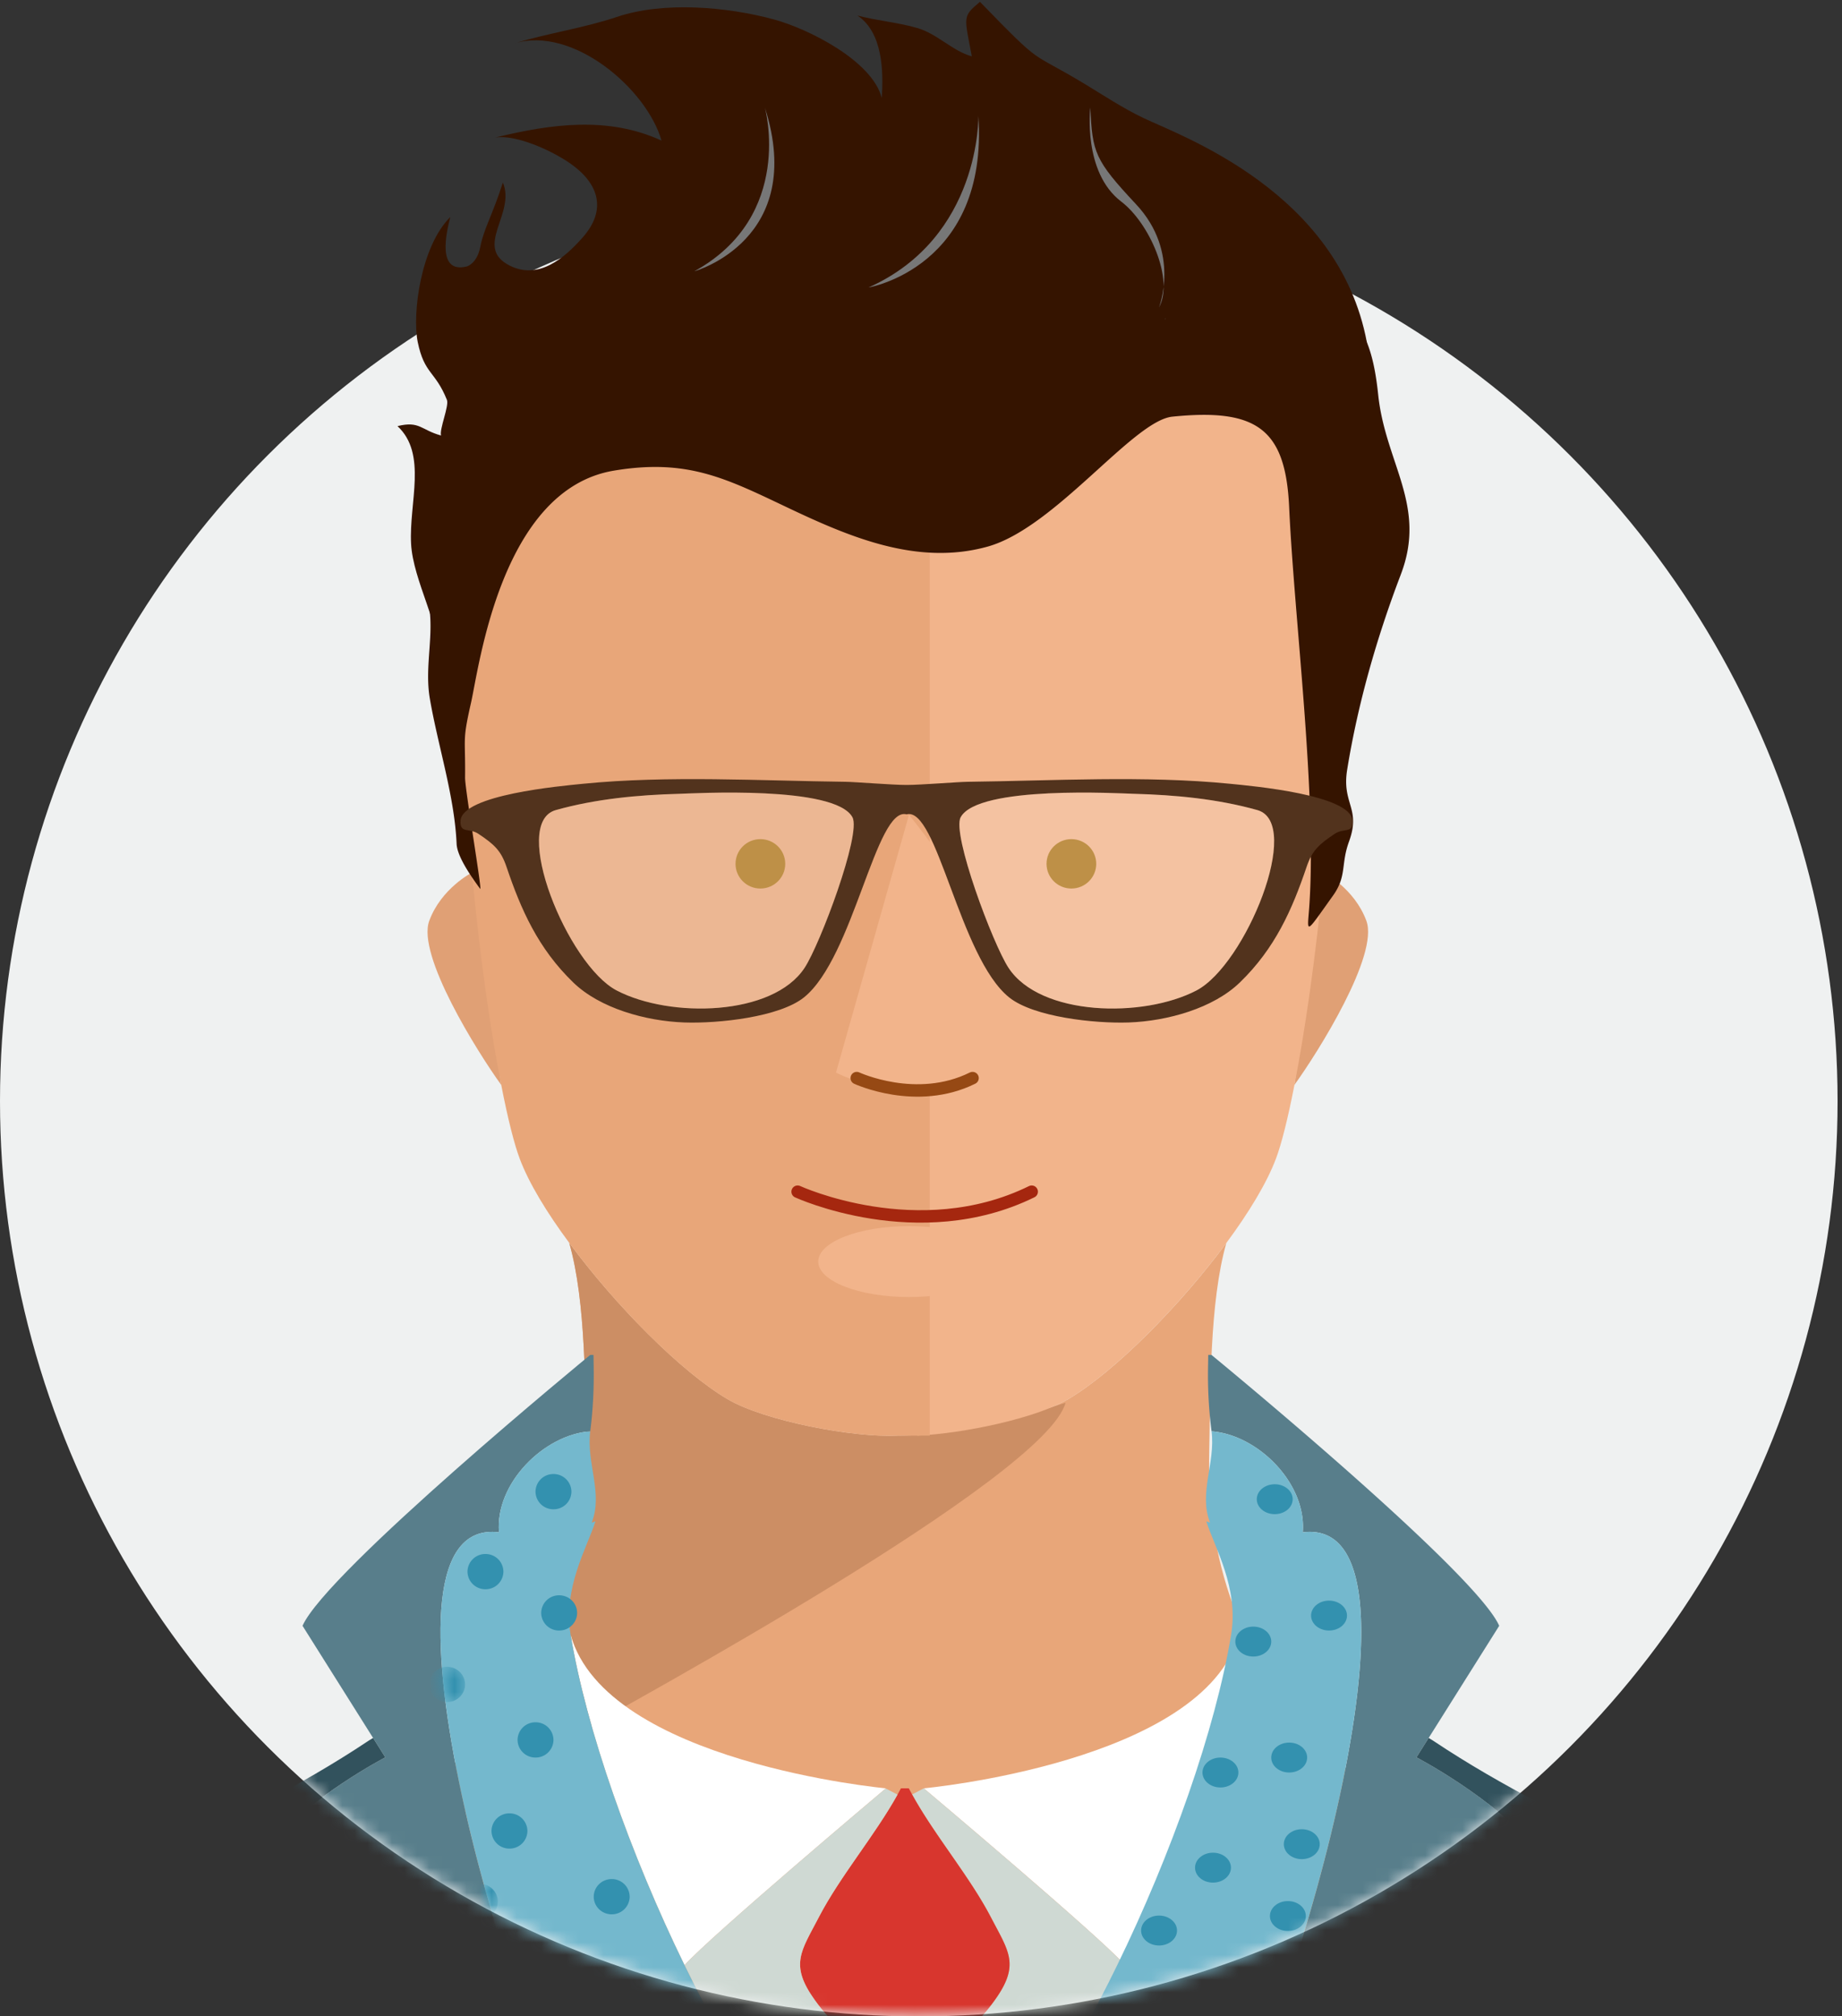 <svg xmlns="http://www.w3.org/2000/svg" xmlns:xlink="http://www.w3.org/1999/xlink" width="148" height="162" xmlns:v="https://vecta.io/nano"><rect width="100%" height="100%" fill="#333333" stroke="none"/><defs><ellipse id="A" cx="73.822" cy="73.9" rx="73.822" ry="73.54"/><path id="B" d="M13.764 18.724V.555H.983v18.169h12.781z"/><path d="M.504.494l.289 2.832h1.574V.494H.504h0z" id="C"/><path d="M.86.933l.804 2.832h.337V.933H.86h0z" id="D"/><path id="E" d="M63.092 55.978c0 1.096-.894 1.985-1.997 1.985s-1.997-.889-1.997-1.985.894-1.985 1.997-1.985 1.997.889 1.997 1.985"/><path id="F" d="M11.369 11.161c0 .782-.645 1.416-1.443 1.416a1.43 1.43 0 0 1-1.442-1.416 1.43 1.43 0 0 1 1.442-1.416c.798 0 1.443.634 1.443 1.416"/><path id="G" d="M9.47 21.365a1.43 1.43 0 0 1-1.443 1.416 1.43 1.43 0 0 1-1.442-1.416 1.43 1.43 0 0 1 1.442-1.416 1.43 1.43 0 0 1 1.443 1.416"/><path id="H" d="M63.903 31.628c0 .664-.645 1.202-1.443 1.202s-1.442-.538-1.442-1.202.646-1.202 1.442-1.202 1.443.538 1.443 1.202"/><path id="I" d="M70.026 22.782c0 .664-.646 1.202-1.443 1.202s-1.442-.538-1.442-1.202.645-1.202 1.442-1.202 1.443.538 1.443 1.202"/><path id="J" d="M68.931 14.213s2.417 8.701-5.667 13.159c0 0 9.066-2.525 5.667-13.159"/><path id="K" d="M86.086 14.872s.22 9.75-8.822 13.8c0 0 9.644-1.633 8.822-13.8"/><path id="L" d="M95.08 14.213s-.628 5.19 2.485 7.559c2.26 1.72 4.262 6.256 3.032 8.507 0 0 1.762-4.438-1.832-8.282-3.332-3.563-3.522-4.158-3.685-7.784"/></defs><g transform="translate(0 -12)" fill="none" fill-rule="evenodd"><g transform="translate(0 26.565)"><mask id="M" fill="#fff"><use xlink:href="#A"/></mask><use fill="#eff1f1" xlink:href="#A"/><g mask="url(#M)"><g transform="translate(-7 -19.565)"><g transform="translate(7 18.425)"><path d="M72.156 101.92c3.496.183 10.681-1.165 13.683-2.941 3.721-2.198 8.975-7.501 12.695-12.539-1.36 4.774-1.27 11.865-1.378 16.948-.193 9.239 2.796 17.218 10.071 24.354l24.526 23.932-3.5 2.304-53.667-1.334-8.841 1.79-55.992.377 4.166-8.667s15.866-11.267 23.134-18.402 10.265-15.115 10.066-24.354c-.11-5.083-.014-12.174-1.38-16.948 3.721 5.038 8.974 10.341 12.695 12.539 3.003 1.776 10.187 3.124 13.69 2.941h.032z" fill="#e8a679"/><path d="M30.148 133.297l-.189.271c5.349 2.027 12.193-5.361 16.224-7.637 4.172-2.355 37.865-20.668 39.43-26.657-4.404 1.419-8.73 2.645-13.457 2.645h-.032c-3.503.183-10.688-1.164-13.69-2.94-3.721-2.199-8.974-7.502-12.695-12.539 1.366 4.773 1.27 11.865 1.379 16.947.2 9.239-2.797 17.219-10.066 24.356-2.023 1.985-5.248 3.307-6.904 5.554" fill="#cc8e64"/><g fill="#e0a075"><path d="M106.361 56.688s2.463 1.253 3.425 3.873c1.008 2.745-3.848 10.499-5.78 13.175M37.913 56.688s-2.463 1.253-3.425 3.873c-1.008 2.745 3.849 10.499 5.779 13.175"/></g><path d="M107.229 25.504c.501 11.062.008 22-.867 31.186-.655 6.902-1.53 12.814-2.355 17.044-.536 2.755-1.058 4.797-1.488 5.933-.733 1.945-2.172 4.326-3.984 6.77-3.723 5.039-8.975 10.342-12.692 12.543-2.609 1.545-8.383 2.763-12.142 2.936V.382c6.642.415 32.549 3.447 33.528 25.122" fill="#f2b48b"/><path d="M74.701 101.916l-2.545.007c-3.533.18-10.718-1.17-13.721-2.942-3.724-2.202-8.977-7.504-12.693-12.544-1.812-2.443-3.257-4.825-3.984-6.77-.429-1.136-.951-3.178-1.487-5.933-.832-4.23-1.706-10.142-2.348-17.043-.882-9.194-1.369-20.125-.868-31.187C38.176.631 72.121.313 72.121.313c.035 0 1.599.006 2.58.069v101.534z" fill="#e8a679"/><g fill="#f2b48b"><path d="M73.036 52.039l-5.865 20.708s5.966 3.249 13.051 0-7.186-20.708-7.186-20.708m7.301 35.894c0 1.573-3.266 2.849-7.296 2.849s-7.296-1.276-7.296-2.849 3.267-2.849 7.296-2.849 7.296 1.276 7.296 2.849"/></g><g fill="#af761b"><use xlink:href="#E"/><use xlink:href="#E" x="24.988"/></g><g stroke-linecap="round"><path d="M64.087 82.319s9.699 4.472 18.807 0" stroke="#a5270f"/><path d="M68.836 73.192s4.799 2.236 9.306 0" stroke="#964914"/></g><g transform="translate(138 143)"><mask id="N" fill="#fff"><use xlink:href="#B"/></mask><path d="M13.764 18.724H.983v-.379C1.299 4.199 6.271.555 6.271.555a7.87 7.87 0 0 1 .317.342c3.217 3.6 7.176 17.827 7.176 17.827" fill="#32525d" mask="url(#N)"/></g><path d="M123.624 135.229s-4.117 18.412-9.5 26.495H97.339v-.379c7.24-14.209 18.476-53.047 7.335-51.66.316-3.948-3.623-7.841-7.328-8.114a35.34 35.34 0 0 1-.279-5.348l.012-.79h.26s21.218 17.411 23.118 21.764l-5.668 9.01-.982 1.56s6.017 3.109 9.817 7.462" fill="#587e8b"/><path d="M115.144 126.424c11.362 7.586 23.326 11 29.128 17.131 0 0-4.972 3.644-5.288 17.79v.379h-24.86c5.383-8.083 9.501-26.495 9.501-26.495-3.801-4.353-9.818-7.462-9.818-7.462l.982-1.56.355.217z" fill="#32525d"/><path d="M99.551 117.918c-1.26 7.617-4.813 17.653-9.152 26.545-2.204-2.45-16.175-14.208-16.175-14.208s22.477-2.077 25.327-12.337" fill="#fff"/><path d="M74.223 130.255s13.971 11.758 16.175 14.208c-3.458 7.095-7.416 13.45-11.109 17.261h-.474c0-2.226-4.592-8.462-4.592-8.462 1.849-2.046 4.104-3.744 5.712-6.001 2.04-2.848 1.108-3.898-.329-6.665-1.716-3.284-4.516-6.567-6.321-9.85l.938-.491z" fill="#cfd9d3"/><path d="M73.02 130.255l.265.491c1.806 3.283 4.606 6.566 6.322 9.85 1.437 2.767 2.368 3.817.329 6.665-1.609 2.257-3.863 3.955-5.713 6.001 0 0 4.592 6.236 4.592 8.462H73.02h-.038-.564-.032-5.802c0-2.226 4.592-8.462 4.592-8.462-1.849-2.046-4.103-3.744-5.713-6.001-2.039-2.848-1.102-3.898.335-6.665 1.705-3.277 4.498-6.561 6.316-9.837a24.85 24.85 0 0 0 .272-.504h.634z" fill="#d8362e"/><path d="M71.176 130.255l-.012.012c-.457.386-13.992 11.79-16.164 14.196-4.338-8.892-7.891-18.927-9.151-26.545 2.849 10.26 25.327 12.337 25.327 12.337" fill="#fff"/><path d="M71.176 153.261s-4.592 6.237-4.592 8.463h-.474c-3.693-3.812-7.651-10.167-11.11-17.261 2.172-2.407 15.707-13.81 16.164-14.196l.95.491c-1.818 3.277-4.611 6.56-6.316 9.837-1.437 2.767-2.374 3.818-.335 6.666 1.609 2.257 3.864 3.954 5.713 6" fill="#cfd9d3"/><path d="M47.698 96.223c.038 1.834-.05 3.613-.273 5.348-3.704.267-7.65 4.166-7.334 8.114-11.141-1.387.095 37.451 7.334 51.66v.379H30.642c-5.384-8.084-9.501-26.495-9.501-26.495 3.801-4.353 9.817-7.462 9.817-7.462l-.981-1.56-5.669-9.01c1.9-4.353 23.117-21.764 23.117-21.764h.261l.012.79" fill="#587e8b"/><path d="M.5 143.561c5.789-6.137 17.76-9.545 29.122-17.137l.355-.217.981 1.56s-6.016 3.109-9.817 7.462c0 0 4.117 18.412 9.501 26.495H5.782v-.379C5.472 147.423.646 143.673.5 143.561" fill="#32525d"/><g fill="#74b8cd"><path d="M89.765 144.463c4.338-8.892 7.891-18.927 9.152-26.545.626-3.78-1.31-6.964-1.994-9.115l.304.105c-.937-2.35.442-4.794.119-7.337 3.705.274 7.645 4.166 7.328 8.114 11.141-1.386-.095 37.452-7.335 51.66v.379H78.655c3.693-3.811 7.652-10.166 11.11-17.261m-34.765 0c3.458 7.095 7.417 13.45 11.11 17.261H47.425v-.379c-7.239-14.208-18.475-53.046-7.334-51.66-.317-3.948 3.629-7.847 7.334-8.114-.329 2.543 1.056 4.987.113 7.337l.304-.105c-.684 2.151-2.62 5.335-1.994 9.115 1.261 7.618 4.814 17.653 9.152 26.545"/></g></g><g transform="translate(42 123.425)"><g fill="#3391af"><path d="M10.912 1.419a1.43 1.43 0 0 1-1.443 1.416 1.43 1.43 0 0 1-1.442-1.416A1.43 1.43 0 0 1 9.469.003a1.43 1.43 0 0 1 1.443 1.416M5.447 7.844A1.43 1.43 0 0 1 4.004 9.26a1.43 1.43 0 0 1-1.442-1.416 1.43 1.43 0 0 1 1.442-1.416 1.43 1.43 0 0 1 1.443 1.416"/><use xlink:href="#F"/></g><g transform="translate(0 15)"><mask id="O" fill="#fff"><use xlink:href="#C"/></mask><path d="M2.367 1.91c0 .782-.645 1.416-1.443 1.416A1.43 1.43 0 0 1-.518 1.91 1.43 1.43 0 0 1 .924.494c.798 0 1.443.634 1.443 1.416" fill="#3391af" mask="url(#O)"/></g><g fill="#3391af"><use xlink:href="#G"/><use xlink:href="#G" x="-2.094" y="7.316"/></g><g transform="translate(3 32)"><mask id="P" fill="#fff"><use xlink:href="#D"/></mask><path d="M2.001 2.349A1.43 1.43 0 0 1 .558 3.765 1.43 1.43 0 0 1-.884 2.349 1.43 1.43 0 0 1 .558.933a1.43 1.43 0 0 1 1.443 1.416" fill="#3391af" mask="url(#P)"/></g><g fill="#3391af"><path d="M15.591 33.961a1.43 1.43 0 0 1-1.443 1.416c-.797 0-1.442-.634-1.442-1.416s.645-1.416 1.442-1.416a1.43 1.43 0 0 1 1.443 1.416"/><use xlink:href="#G" x="2.287" y="20.368"/><use xlink:href="#F" x="8.199" y="33.68"/><path d="M59.57 36.68c0 .664-.646 1.202-1.443 1.202s-1.442-.538-1.442-1.202.646-1.202 1.442-1.202 1.443.539 1.443 1.202"/><use xlink:href="#H"/><path d="M71.037 29.742c0 .664-.646 1.202-1.443 1.202s-1.442-.538-1.442-1.202.646-1.202 1.442-1.202 1.443.538 1.443 1.202m-1.117 5.773c0 .663-.646 1.202-1.443 1.202s-1.442-.539-1.442-1.202.645-1.202 1.442-1.202 1.443.538 1.443 1.202"/><use xlink:href="#I"/><use xlink:href="#H" x="0.598" y="-7.644"/><path d="M67.141 13.464c0 .664-.646 1.202-1.443 1.202s-1.442-.538-1.442-1.202.645-1.202 1.442-1.202 1.443.539 1.443 1.202m1.723-11.438c0 .663-.646 1.201-1.443 1.201s-1.442-.538-1.442-1.201.646-1.202 1.442-1.202 1.443.538 1.443 1.202"/><use xlink:href="#I" x="3.201" y="-11.407"/></g></g><g transform="translate(0 .425)"><path d="M12.781 179.345v.379H0s3.958-14.226 7.183-17.827l.316-.336c.146.112 4.972 3.862 5.282 17.784" fill="#32525d"/><path d="M52.499 31.23h-.339a1.6 1.6 0 0 1 .339 0m67.049 19.513c-1.941 5.084-3.454 10.398-4.307 15.674-.444 2.763 1.132 3.077.145 5.782-.665 1.825-.155 2.762-1.29 4.343-2.244 3.136-2.064 3.075-1.909.999.652-9.016-1.192-23.154-1.608-32.241-.29-6.253-2.586-7.94-9.385-7.249-3.156.321-9.424 8.939-14.852 10.443-5.666 1.568-11.129-.79-16.209-3.207-4.88-2.32-7.982-3.875-13.816-2.898-9.058 1.517-10.817 15.765-11.475 18.663-.712 3.143-.437 2.676-.474 6.001-.01.927 1.4 9.196 1.212 8.932-.712-.97-1.845-2.576-1.892-3.611-.168-3.849-1.499-7.866-2.151-11.67-.45-2.609.387-5.167-.111-7.711-1.109-5.681 3.211-7.126 4.124-12.209.471-2.603-1.839-3.473-.172-6.005 1.317-1.998.348-2.684 1.417-4.869 1.082-2.204 4.155 4.233 6.023 2.177 2.07-2.288 3.9.591 6.569 0 .632-.142-.74-9.069 0-9.14 1.861-2.39 1.505-5.44 4.562-6.963 2.406-1.202 5.155-3.556 7.91-3.69 2.667-.129 5.799 2.054 8.273 1.661 2.768-.443 4.098 3.169 7.243 3.053 5.363-.199 12.285-2.029 16.217 1.743 1.996 1.915 1.881.958 3.185 3.111 1.109 1.832 3.09 3.137 4.812 4.479 4.28 3.361 5.594 4.719 6.145 9.943.577 5.52 3.944 8.913 1.813 14.459z" fill="#351400"/><g fill="#777"><use xlink:href="#J"/><use xlink:href="#K"/><use xlink:href="#L"/></g></g></g></g></g><g fill="#351400"><path d="M45.024 37.655h-.339a1.6 1.6 0 0 1 .339 0"/><path d="M78.737 12.15c5.228 5.373 3.791 3.803 8.4 6.584 1.546.936 3.087 1.959 4.729 2.744 2.988 1.434 15.689 5.906 17.957 18.024.279 1.491-6.108 3.621-8.337.983-.514-.601-1.748-3.284-2.461-3.509-.472-.152-7.006.881-7.596.863-1.02-.033-4.424-1.266-4.439-1.814.049 1.475-3.526-1.016-4.807-.691-1.965.496-5.575.163-7.477.662-1.703.449-5.382 2.33-7.083 2.969-1.613.604-3.703.073-4.744 1.698-1.134 1.758-3.857 1.271-5.591 2.768-2.195 1.901-9.349 1.229-11.7 2.917-3.263 2.339-10.152 22.374-10.156 18.984-.007-2.966-2.248-6.717-2.402-9.636-.179-3.321 1.322-7.215-1.091-9.46 1.786-.445 1.885.315 3.498.753-.148-.496.661-2.382.472-2.862-.941-2.342-1.817-2.052-2.348-4.662-.455-2.292.258-7.688 2.621-10.03-.332 1.287-1.089 4.574 1.323 3.972 0 0 .828-.206 1.091-1.599s1.012-2.626 1.808-5.139c1.068 2.47-2.379 5.176.532 6.66 2.329 1.194 4.408-.585 5.873-2.242 1.968-2.222 1.32-4.338-.988-5.954-1.495-1.041-4.363-2.352-6.041-2.08 4.593-1.121 9.101-1.713 13.37.241-1.179-4.144-7.118-9.242-11.818-7.808 2.71-.828 5.578-1.231 8.234-2.126 3.711-1.256 8.81-.831 12.608.199 2.753.745 7.895 3.308 8.674 6.309.142-2.093.091-5.262-1.956-6.62 1.541.411 3.291.556 4.803 1.001 1.627.469 2.817 1.843 4.389 2.278-.594-3.2-.792-3.175.652-4.378z"/></g><g fill="#777"><use xlink:href="#J" x="-7.475" y="6.425"/><use xlink:href="#K" x="-7.475" y="6.425"/><use xlink:href="#L" x="-7.476" y="6.425"/></g><path d="M96.134 91.576c-4.298 2.246-12.554 2.071-15.103-1.819-1.254-1.908-4.567-10.749-3.845-12.094 1.39-2.583 12.83-1.914 13.888-1.887 3.379.088 6.776.417 9.95 1.308 3.699 1.04-.958 12.438-4.89 14.492m-31.486-1.819c-2.549 3.889-10.805 4.065-15.103 1.819-3.932-2.054-8.589-13.452-4.889-14.492 3.173-.891 6.569-1.22 9.949-1.308 1.058-.028 12.498-.696 13.887 1.887.723 1.345-2.591 10.186-3.844 12.094m44.026-11.82c-.132-2.081-8.035-2.786-9.835-2.965-6.853-.681-14.249-.242-21.085-.16-.796.009-3.766.254-4.914.254s-4.119-.244-4.915-.254c-6.837-.082-14.232-.522-21.086.16-1.799.179-9.702.885-9.835 2.965-.067 1.059.689.557 1.433 1.054 1.255.84 1.812 1.331 2.259 2.652 1.164 3.444 2.535 6.559 5.374 9.301 2.131 2.06 5.797 3.092 8.909 3.204 2.732.097 7.654-.431 9.624-2.019 3.991-3.216 5.779-15.375 8.237-14.7 2.456-.675 4.244 11.484 8.236 14.7 1.97 1.588 6.892 2.116 9.624 2.019 3.112-.112 6.777-1.144 8.909-3.204 2.839-2.743 4.209-5.857 5.375-9.301.445-1.32 1.003-1.812 2.259-2.652.742-.497 1.498.005 1.431-1.054" fill="#52331d"/><path d="M64.648 89.758c-2.549 3.889-10.805 4.065-15.103 1.819-3.932-2.054-8.589-13.452-4.889-14.492 3.173-.891 6.569-1.22 9.949-1.308 1.058-.028 12.498-.696 13.887 1.887.723 1.345-2.591 10.186-3.844 12.094m31.486 1.818c-4.298 2.246-12.554 2.071-15.103-1.819-1.254-1.908-4.567-10.749-3.845-12.094 1.39-2.583 12.83-1.914 13.888-1.887 3.379.088 6.776.417 9.95 1.308 3.699 1.04-.958 12.438-4.89 14.492" opacity=".195" fill="#fff"/></g></svg>